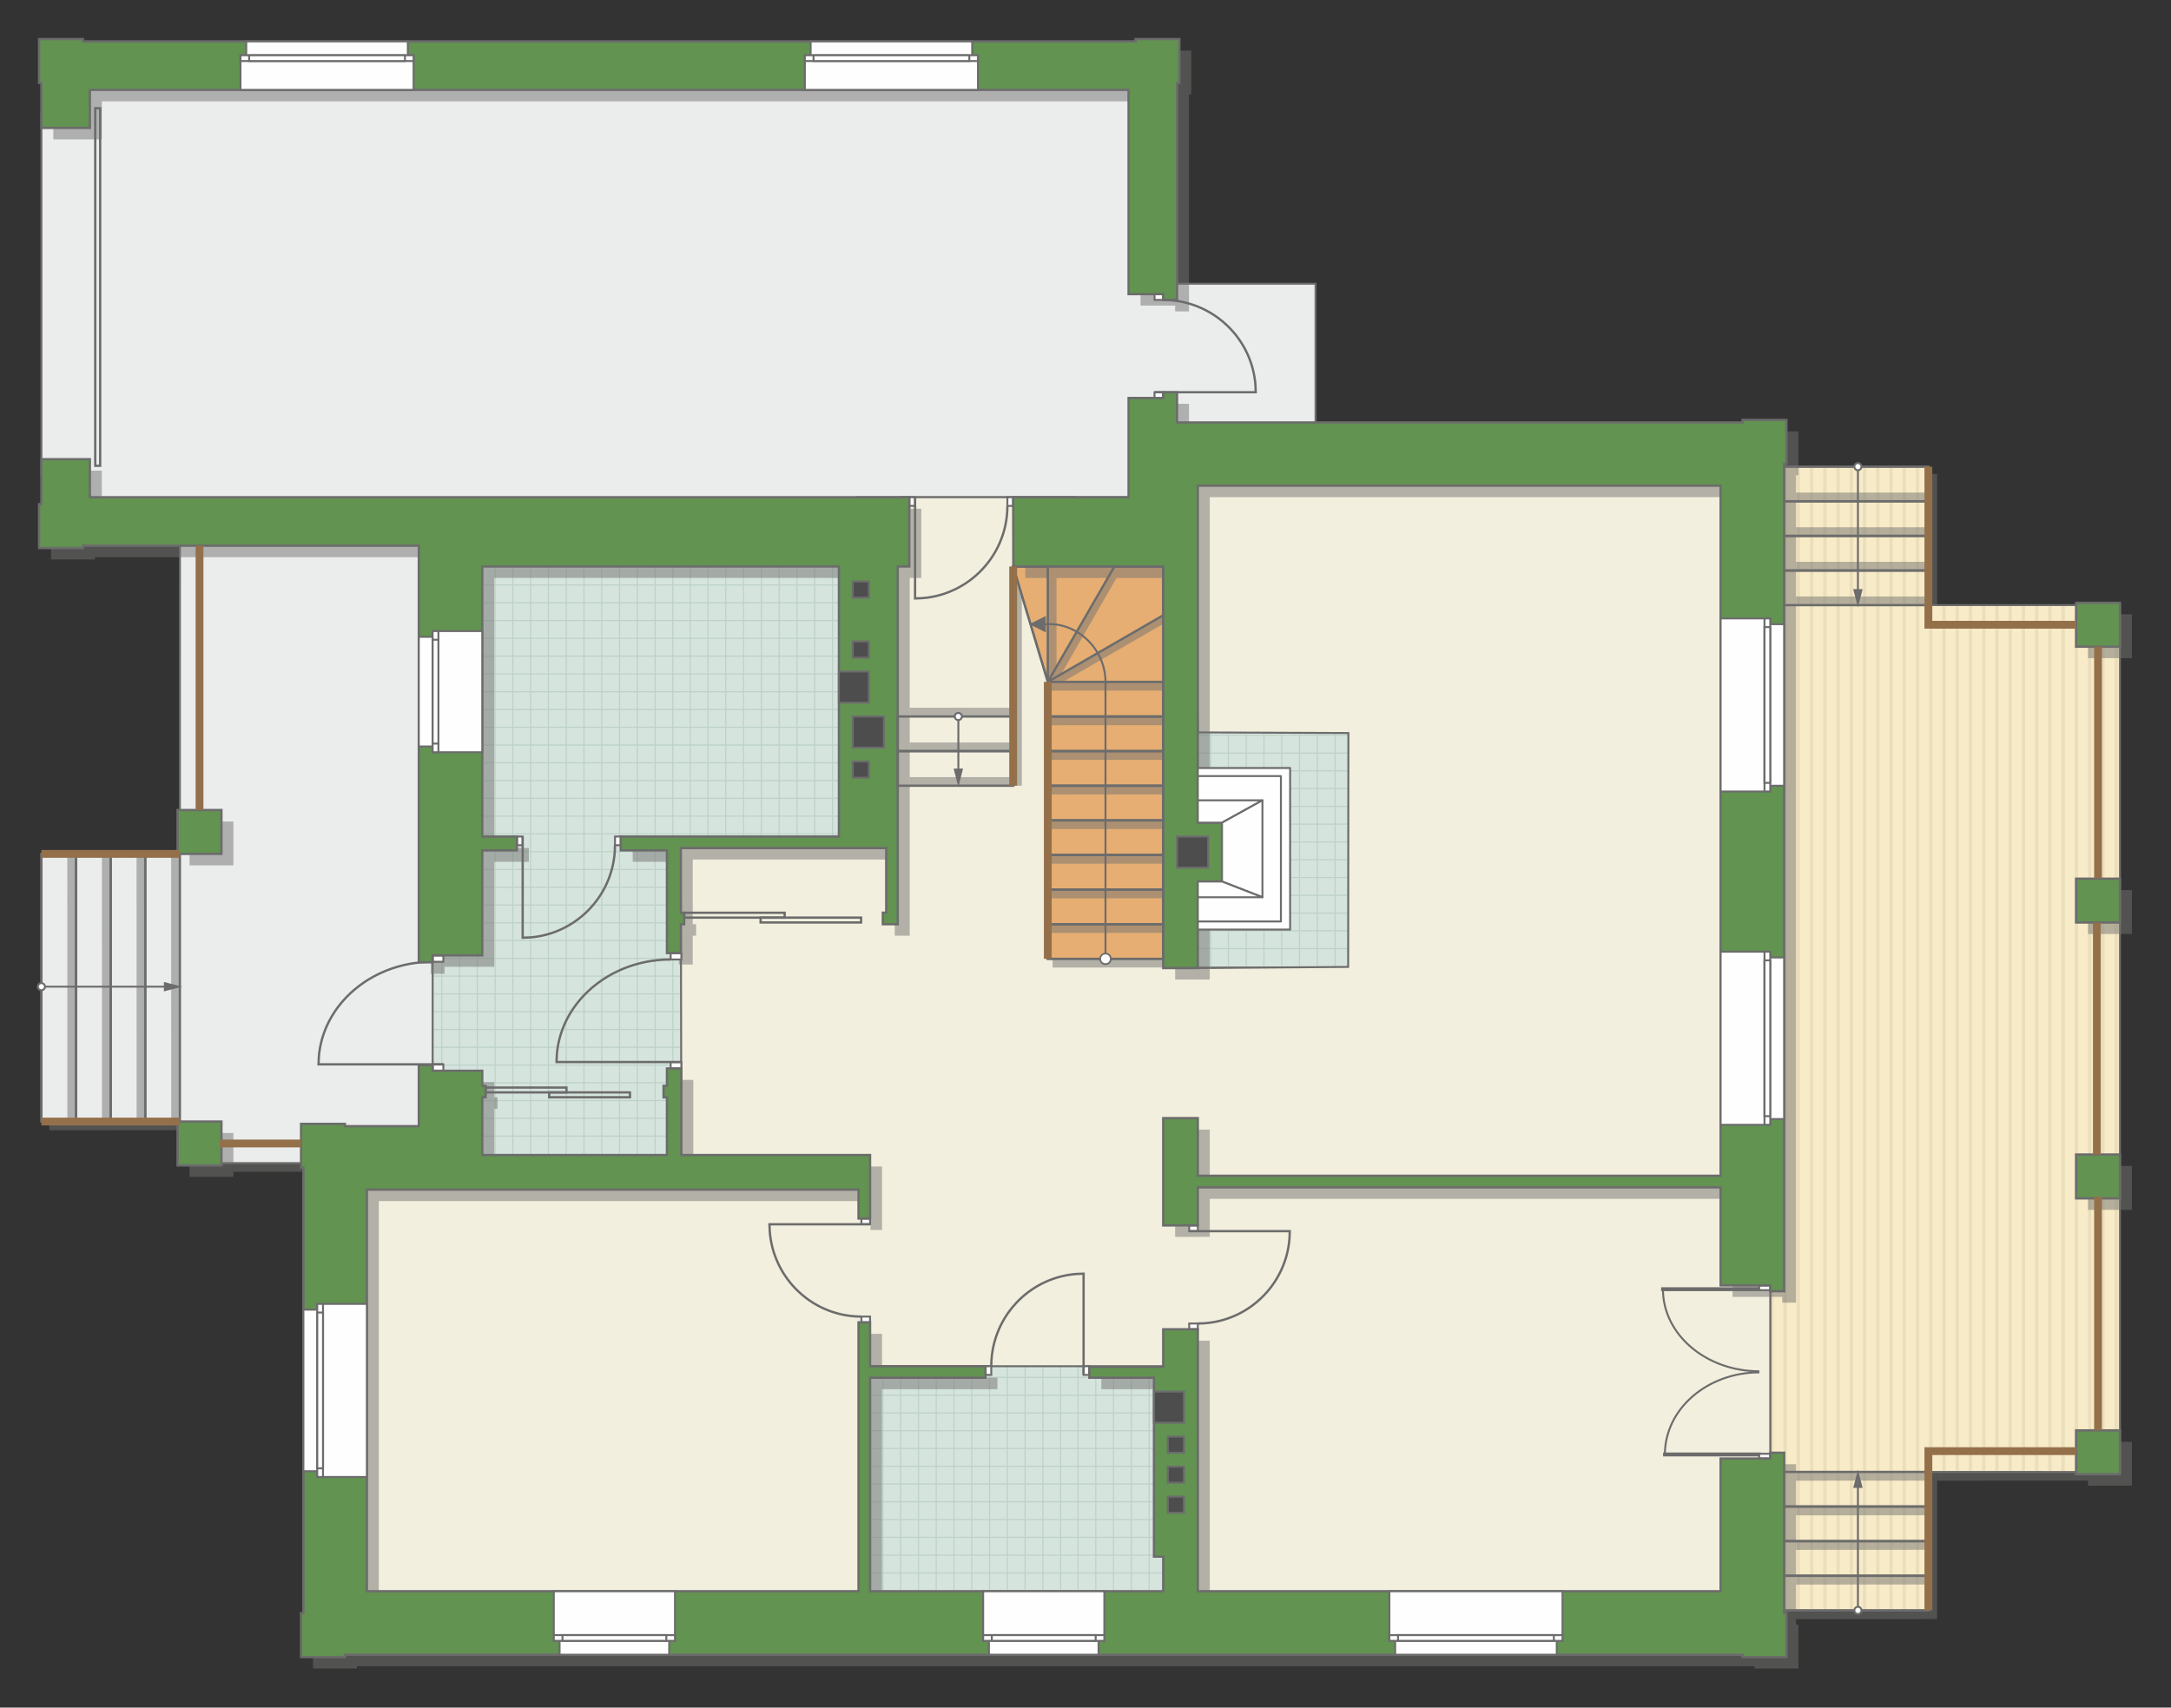 <?xml version="1.0" encoding="UTF-8"?>
<!DOCTYPE svg PUBLIC "-//W3C//DTD SVG 1.1//EN" "http://www.w3.org/Graphics/SVG/1.1/DTD/svg11.dtd">
<!-- Creator: CorelDRAW -->
<svg xmlns="http://www.w3.org/2000/svg" xml:space="preserve" width="188.022mm" height="147.899mm" version="1.1" style="shape-rendering:geometricPrecision; text-rendering:geometricPrecision; image-rendering:optimizeQuality; fill-rule:evenodd; clip-rule:evenodd"
viewBox="0 0 23146.41 18207.1"
 xmlns:xlink="http://www.w3.org/1999/xlink"
 xmlns:xodm="http://www.corel.com/coreldraw/odm/2003">
 <rect x="0" y="0" width="23146.41" height="18207.1" fill="#333333" stroke="none"/>
 <defs>
  <style type="text/css">
   <![CDATA[
    .str4 {stroke:#6C6C6C;stroke-width:41.68;stroke-miterlimit:22.926}
    .str5 {stroke:#94704A;stroke-width:83.33;stroke-miterlimit:22.926}
    .str0 {stroke:#6C6C6C;stroke-width:20.79;stroke-miterlimit:22.926}
    .str2 {stroke:#6C6C6C;stroke-width:20.84;stroke-miterlimit:22.926}
    .str3 {stroke:#6C6C6C;stroke-width:24.62;stroke-miterlimit:22.926}
    .str1 {stroke:#BDD2C8;stroke-width:12.31;stroke-miterlimit:22.926}
    .str6 {stroke:#6C6C6C;stroke-width:20.79;stroke-linejoin:round;stroke-miterlimit:22.926}
    .fil3 {fill:none}
    .fil9 {fill:#FEFEFE}
    .fil4 {fill:#D6E4DE}
    .fil12 {fill:#4D4D4D}
    .fil11 {fill:#629351}
    .fil13 {fill:#6C6C6C}
    .fil7 {fill:#E6AE73}
    .fil2 {fill:#EADEBC}
    .fil5 {fill:#EBECEC}
    .fil6 {fill:#F2EFDE}
    .fil1 {fill:#F8EBC7}
    .fil10 {fill:white}
    .fil0 {fill:white}
    .fil14 {fill:#6C6C6C;fill-rule:nonzero}
    .fil8 {fill:#727271;fill-opacity:0.502}
   ]]>
  </style>
    <clipPath id="id0">
     <path d="M19021.47 4975.88l1538.08 0 0 1476.41 2042.55 0 0 9242.74 -2042.55 -0.76 0 1476.63 -1538.08 0 0 -1678.9 -147.6 65 -0.12 -1854.26 147.73 64.69 0 -8791.53z"/>
    </clipPath>
    <clipPath id="id1">
     <path d="M7264.35 12315.4l-2122.46 -6.16 -529.1 -892.14 0 -1230.44 529.1 -4146.57 3802.1 0 0 2879.33 -1685.8 102.51 6.16 3293.47z"/>
    </clipPath>
    <clipPath id="id2">
     <path d="M12401.63 16966.53l-3125.38 0 0 -2399.31 3026.9 6.77 100.95 2023.47 -2.46 369.07z"/>
    </clipPath>
    <clipPath id="id3">
     <path d="M14373.54 10309.77l-1602.85 0 0 -2500.56 1605.31 6.77 -2.46 2493.79z"/>
    </clipPath>
 </defs>
 <g id="пол">
  <g id="_2391684774640">
   <polygon class="fil0" points="19021.47,4975.88 20559.55,4975.88 20559.55,6452.29 22602.1,6452.29 22602.1,15695.02 20559.55,15694.26 20559.55,17170.89 19021.47,17170.89 19021.47,15491.98 18873.87,15556.98 18873.74,13702.72 19021.47,13767.41 "/>
   <g style="clip-path:url(#id0)">
    <g>
     <g>
      <rect class="fil1" transform="matrix(4.67283E-13 12.328 50.716 -7.3968E-11 11251.8 3908.15)" width="1149.06" height="283.88"/>
      <rect class="fil2" transform="matrix(4.67283E-13 12.328 0.124 -1.81307E-13 11251.8 3908.15)" width="1149.06" height="283.88"/>
      <rect class="fil2" transform="matrix(4.67283E-13 12.328 0.124 -1.81307E-13 19720.8 3908.15)" width="1149.06" height="283.88"/>
      <rect class="fil2" transform="matrix(4.67283E-13 12.328 0.124 -1.81307E-13 13369 3908.15)" width="1149.06" height="283.88"/>
      <rect class="fil2" transform="matrix(4.67283E-13 12.328 0.124 -1.81307E-13 21838 3908.15)" width="1149.06" height="283.88"/>
      <rect class="fil2" transform="matrix(4.67283E-13 12.328 0.124 -1.81307E-13 15486.3 3908.15)" width="1149.06" height="283.88"/>
      <rect class="fil2" transform="matrix(4.67283E-13 12.328 0.124 -1.81307E-13 23955.3 3908.15)" width="1149.06" height="283.88"/>
      <rect class="fil2" transform="matrix(4.67283E-13 12.328 0.124 -1.81307E-13 17603.5 3908.15)" width="1149.06" height="283.88"/>
      <rect class="fil2" transform="matrix(4.67283E-13 12.328 0.124 -1.81307E-13 11675.2 3908.15)" width="1149.06" height="283.88"/>
      <rect class="fil2" transform="matrix(4.67283E-13 12.328 0.124 -1.81307E-13 20144.2 3908.15)" width="1149.06" height="283.88"/>
      <rect class="fil2" transform="matrix(4.67283E-13 12.328 0.124 -1.81307E-13 13792.5 3908.15)" width="1149.06" height="283.88"/>
      <rect class="fil2" transform="matrix(4.67283E-13 12.328 0.124 -1.81307E-13 22261.5 3908.15)" width="1149.06" height="283.88"/>
      <rect class="fil2" transform="matrix(4.67283E-13 12.328 0.124 -1.81307E-13 15909.7 3908.15)" width="1149.06" height="283.88"/>
      <rect class="fil2" transform="matrix(4.67283E-13 12.328 0.124 -1.81307E-13 24378.7 3908.15)" width="1149.06" height="283.88"/>
      <rect class="fil2" transform="matrix(4.67283E-13 12.328 0.124 -1.81307E-13 18027 3908.15)" width="1149.06" height="283.88"/>
      <rect class="fil2" transform="matrix(4.67283E-13 12.328 0.124 -1.81307E-13 12098.7 3908.15)" width="1149.06" height="283.88"/>
      <rect class="fil2" transform="matrix(4.67283E-13 12.328 0.124 -1.81307E-13 20567.7 3908.15)" width="1149.06" height="283.88"/>
      <rect class="fil2" transform="matrix(4.67283E-13 12.328 0.124 -1.81307E-13 14215.9 3908.15)" width="1149.06" height="283.88"/>
      <rect class="fil2" transform="matrix(4.67283E-13 12.328 0.124 -1.81307E-13 22684.9 3908.15)" width="1149.06" height="283.88"/>
      <rect class="fil2" transform="matrix(4.67283E-13 12.328 0.124 -1.81307E-13 16333.2 3908.15)" width="1149.06" height="283.88"/>
      <rect class="fil2" transform="matrix(4.67283E-13 12.328 0.124 -1.81307E-13 24802.2 3908.15)" width="1149.06" height="283.88"/>
      <rect class="fil2" transform="matrix(4.67283E-13 12.328 0.124 -1.81307E-13 18450.4 3908.15)" width="1149.06" height="283.88"/>
      <rect class="fil2" transform="matrix(4.67283E-13 12.328 0.124 -1.81307E-13 12522.1 3908.15)" width="1149.06" height="283.88"/>
      <rect class="fil2" transform="matrix(4.67283E-13 12.328 0.124 -1.81307E-13 20991.1 3908.15)" width="1149.06" height="283.88"/>
      <rect class="fil2" transform="matrix(4.67283E-13 12.328 0.124 -1.81307E-13 14639.4 3908.15)" width="1149.06" height="283.88"/>
      <rect class="fil2" transform="matrix(4.67283E-13 12.328 0.124 -1.81307E-13 23108.4 3908.15)" width="1149.06" height="283.88"/>
      <rect class="fil2" transform="matrix(4.67283E-13 12.328 0.124 -1.81307E-13 16756.6 3908.15)" width="1149.06" height="283.88"/>
      <rect class="fil2" transform="matrix(4.67283E-13 12.328 0.124 -1.81307E-13 25225.6 3908.15)" width="1149.06" height="283.88"/>
      <rect class="fil2" transform="matrix(4.67283E-13 12.328 0.124 -1.81307E-13 18873.9 3908.15)" width="1149.06" height="283.88"/>
      <rect class="fil2" transform="matrix(4.67283E-13 12.328 0.124 -1.81307E-13 12945.6 3908.15)" width="1149.06" height="283.88"/>
      <rect class="fil2" transform="matrix(4.67283E-13 12.328 0.124 -1.81307E-13 21414.6 3908.15)" width="1149.06" height="283.88"/>
      <rect class="fil2" transform="matrix(4.67283E-13 12.328 0.124 -1.81307E-13 15062.8 3908.15)" width="1149.06" height="283.88"/>
      <rect class="fil2" transform="matrix(4.67283E-13 12.328 0.124 -1.81307E-13 23531.8 3908.15)" width="1149.06" height="283.88"/>
      <rect class="fil2" transform="matrix(4.67283E-13 12.328 0.124 -1.81307E-13 17180.1 3908.15)" width="1149.06" height="283.88"/>
      <rect class="fil2" transform="matrix(4.67283E-13 12.328 0.124 -1.81307E-13 19297.3 3908.15)" width="1149.06" height="283.88"/>
      <rect class="fil2" transform="matrix(4.67283E-13 12.328 0.124 -1.81307E-13 11392.9 3908.15)" width="1149.06" height="283.88"/>
      <rect class="fil2" transform="matrix(4.67283E-13 12.328 0.124 -1.81307E-13 19861.9 3908.15)" width="1149.06" height="283.88"/>
      <rect class="fil2" transform="matrix(4.67283E-13 12.328 0.124 -1.81307E-13 13510.2 3908.15)" width="1149.06" height="283.88"/>
      <rect class="fil2" transform="matrix(4.67283E-13 12.328 0.124 -1.81307E-13 21979.2 3908.15)" width="1149.06" height="283.88"/>
      <rect class="fil2" transform="matrix(4.67283E-13 12.328 0.124 -1.81307E-13 15627.4 3908.15)" width="1149.06" height="283.88"/>
      <rect class="fil2" transform="matrix(4.67283E-13 12.328 0.124 -1.81307E-13 24096.4 3908.15)" width="1149.06" height="283.88"/>
      <rect class="fil2" transform="matrix(4.67283E-13 12.328 0.124 -1.81307E-13 17744.7 3908.15)" width="1149.06" height="283.88"/>
      <rect class="fil2" transform="matrix(4.67283E-13 12.328 0.124 -1.81307E-13 11816.4 3908.15)" width="1149.06" height="283.88"/>
      <rect class="fil2" transform="matrix(4.67283E-13 12.328 0.124 -1.81307E-13 20285.4 3908.15)" width="1149.06" height="283.88"/>
      <rect class="fil2" transform="matrix(4.67283E-13 12.328 0.124 -1.81307E-13 13933.6 3908.15)" width="1149.06" height="283.88"/>
      <rect class="fil2" transform="matrix(4.67283E-13 12.328 0.124 -1.81307E-13 22402.6 3908.15)" width="1149.06" height="283.88"/>
      <rect class="fil2" transform="matrix(4.67283E-13 12.328 0.124 -1.81307E-13 16050.9 3908.15)" width="1149.06" height="283.88"/>
      <rect class="fil2" transform="matrix(4.67283E-13 12.328 0.124 -1.81307E-13 24519.9 3908.15)" width="1149.06" height="283.88"/>
      <rect class="fil2" transform="matrix(4.67283E-13 12.328 0.124 -1.81307E-13 18168.1 3908.15)" width="1149.06" height="283.88"/>
      <rect class="fil2" transform="matrix(4.67283E-13 12.328 0.124 -1.81307E-13 12239.8 3908.15)" width="1149.06" height="283.88"/>
      <rect class="fil2" transform="matrix(4.67283E-13 12.328 0.124 -1.81307E-13 20708.8 3908.15)" width="1149.06" height="283.88"/>
      <rect class="fil2" transform="matrix(4.67283E-13 12.328 0.124 -1.81307E-13 14357.1 3908.15)" width="1149.06" height="283.88"/>
      <rect class="fil2" transform="matrix(4.67283E-13 12.328 0.124 -1.81307E-13 22826.1 3908.15)" width="1149.06" height="283.88"/>
      <rect class="fil2" transform="matrix(4.67283E-13 12.328 0.124 -1.81307E-13 16474.3 3908.15)" width="1149.06" height="283.88"/>
      <rect class="fil2" transform="matrix(4.67283E-13 12.328 0.124 -1.81307E-13 24943.3 3908.15)" width="1149.06" height="283.88"/>
      <rect class="fil2" transform="matrix(4.67283E-13 12.328 0.124 -1.81307E-13 18591.6 3908.15)" width="1149.06" height="283.88"/>
      <rect class="fil2" transform="matrix(4.67283E-13 12.328 0.124 -1.81307E-13 12663.3 3908.15)" width="1149.06" height="283.88"/>
      <rect class="fil2" transform="matrix(4.67283E-13 12.328 0.124 -1.81307E-13 21132.3 3908.15)" width="1149.06" height="283.88"/>
      <rect class="fil2" transform="matrix(4.67283E-13 12.328 0.124 -1.81307E-13 14780.5 3908.15)" width="1149.06" height="283.88"/>
      <rect class="fil2" transform="matrix(4.67283E-13 12.328 0.124 -1.81307E-13 23249.5 3908.15)" width="1149.06" height="283.88"/>
      <rect class="fil2" transform="matrix(4.67283E-13 12.328 0.124 -1.81307E-13 16897.8 3908.15)" width="1149.06" height="283.88"/>
      <rect class="fil2" transform="matrix(4.67283E-13 12.328 0.124 -1.81307E-13 25366.8 3908.15)" width="1149.06" height="283.88"/>
      <rect class="fil2" transform="matrix(4.67283E-13 12.328 0.124 -1.81307E-13 19015 3908.15)" width="1149.06" height="283.88"/>
      <rect class="fil2" transform="matrix(4.67283E-13 12.328 0.124 -1.81307E-13 13086.7 3908.15)" width="1149.06" height="283.88"/>
      <rect class="fil2" transform="matrix(4.67283E-13 12.328 0.124 -1.81307E-13 21555.7 3908.15)" width="1149.06" height="283.88"/>
      <rect class="fil2" transform="matrix(4.67283E-13 12.328 0.124 -1.81307E-13 15204 3908.15)" width="1149.06" height="283.88"/>
      <rect class="fil2" transform="matrix(4.67283E-13 12.328 0.124 -1.81307E-13 23673 3908.15)" width="1149.06" height="283.88"/>
      <rect class="fil2" transform="matrix(4.67283E-13 12.328 0.124 -1.81307E-13 17321.2 3908.15)" width="1149.06" height="283.88"/>
      <rect class="fil2" transform="matrix(4.67283E-13 12.328 0.124 -1.81307E-13 19438.5 3908.15)" width="1149.06" height="283.88"/>
      <rect class="fil2" transform="matrix(4.67283E-13 12.328 0.124 -1.81307E-13 11534.1 3908.15)" width="1149.06" height="283.88"/>
      <rect class="fil2" transform="matrix(4.67283E-13 12.328 0.124 -1.81307E-13 20003.1 3908.15)" width="1149.06" height="283.88"/>
      <rect class="fil2" transform="matrix(4.67283E-13 12.328 0.124 -1.81307E-13 13651.3 3908.15)" width="1149.06" height="283.88"/>
      <rect class="fil2" transform="matrix(4.67283E-13 12.328 0.124 -1.81307E-13 22120.3 3908.15)" width="1149.06" height="283.88"/>
      <rect class="fil2" transform="matrix(4.67283E-13 12.328 0.124 -1.81307E-13 15768.6 3908.15)" width="1149.06" height="283.88"/>
      <rect class="fil2" transform="matrix(4.67283E-13 12.328 0.124 -1.81307E-13 24237.6 3908.15)" width="1149.06" height="283.88"/>
      <rect class="fil2" transform="matrix(4.67283E-13 12.328 0.124 -1.81307E-13 17885.8 3908.15)" width="1149.06" height="283.88"/>
      <rect class="fil2" transform="matrix(4.67283E-13 12.328 0.124 -1.81307E-13 11957.5 3908.15)" width="1149.06" height="283.88"/>
      <rect class="fil2" transform="matrix(4.67283E-13 12.328 0.124 -1.81307E-13 20426.5 3908.15)" width="1149.06" height="283.88"/>
      <rect class="fil2" transform="matrix(4.67283E-13 12.328 0.124 -1.81307E-13 14074.8 3908.15)" width="1149.06" height="283.88"/>
      <rect class="fil2" transform="matrix(4.67283E-13 12.328 0.124 -1.81307E-13 22543.8 3908.15)" width="1149.06" height="283.88"/>
      <rect class="fil2" transform="matrix(4.67283E-13 12.328 0.124 -1.81307E-13 16192 3908.15)" width="1149.06" height="283.88"/>
      <rect class="fil2" transform="matrix(4.67283E-13 12.328 0.124 -1.81307E-13 24661 3908.15)" width="1149.06" height="283.88"/>
      <rect class="fil2" transform="matrix(4.67283E-13 12.328 0.124 -1.81307E-13 18309.3 3908.15)" width="1149.06" height="283.88"/>
      <rect class="fil2" transform="matrix(4.67283E-13 12.328 0.124 -1.81307E-13 12381 3908.15)" width="1149.06" height="283.88"/>
      <rect class="fil2" transform="matrix(4.67283E-13 12.328 0.124 -1.81307E-13 20850 3908.15)" width="1149.06" height="283.88"/>
      <rect class="fil2" transform="matrix(4.67283E-13 12.328 0.124 -1.81307E-13 14498.2 3908.15)" width="1149.06" height="283.88"/>
      <rect class="fil2" transform="matrix(4.67283E-13 12.328 0.124 -1.81307E-13 22967.2 3908.15)" width="1149.06" height="283.88"/>
      <rect class="fil2" transform="matrix(4.67283E-13 12.328 0.124 -1.81307E-13 16615.5 3908.15)" width="1149.06" height="283.88"/>
      <rect class="fil2" transform="matrix(4.67283E-13 12.328 0.124 -1.81307E-13 25084.5 3908.15)" width="1149.06" height="283.88"/>
      <rect class="fil2" transform="matrix(4.67283E-13 12.328 0.124 -1.81307E-13 18732.7 3908.15)" width="1149.06" height="283.88"/>
      <rect class="fil2" transform="matrix(4.67283E-13 12.328 0.124 -1.81307E-13 12804.4 3908.15)" width="1149.06" height="283.88"/>
      <rect class="fil2" transform="matrix(4.67283E-13 12.328 0.124 -1.81307E-13 21273.4 3908.15)" width="1149.06" height="283.88"/>
      <rect class="fil2" transform="matrix(4.67283E-13 12.328 0.124 -1.81307E-13 14921.7 3908.15)" width="1149.06" height="283.88"/>
      <rect class="fil2" transform="matrix(4.67283E-13 12.328 0.124 -1.81307E-13 23390.7 3908.15)" width="1149.06" height="283.88"/>
      <rect class="fil2" transform="matrix(4.67283E-13 12.328 0.124 -1.81307E-13 17038.9 3908.15)" width="1149.06" height="283.88"/>
      <rect class="fil2" transform="matrix(4.67283E-13 12.328 0.124 -1.81307E-13 25507.9 3908.15)" width="1149.06" height="283.88"/>
      <rect class="fil2" transform="matrix(4.67283E-13 12.328 0.124 -1.81307E-13 19156.2 3908.15)" width="1149.06" height="283.88"/>
      <rect class="fil2" transform="matrix(4.67283E-13 12.328 0.124 -1.81307E-13 13227.9 3908.15)" width="1149.06" height="283.88"/>
      <rect class="fil2" transform="matrix(4.67283E-13 12.328 0.124 -1.81307E-13 21696.9 3908.15)" width="1149.06" height="283.88"/>
      <rect class="fil2" transform="matrix(4.67283E-13 12.328 0.124 -1.81307E-13 15345.1 3908.15)" width="1149.06" height="283.88"/>
      <rect class="fil2" transform="matrix(4.67283E-13 12.328 0.124 -1.81307E-13 23814.1 3908.15)" width="1149.06" height="283.88"/>
      <rect class="fil2" transform="matrix(4.67283E-13 12.328 0.124 -1.81307E-13 17462.4 3908.15)" width="1149.06" height="283.88"/>
      <rect class="fil2" transform="matrix(4.67283E-13 12.328 0.124 -1.81307E-13 19579.6 3908.15)" width="1149.06" height="283.88"/>
     </g>
    </g>
   </g>
   <polygon class="fil3 str0" points="19021.47,4975.88 20559.55,4975.88 20559.55,6452.29 22602.1,6452.29 22602.1,15695.02 20559.55,15694.26 20559.55,17170.89 19021.47,17170.89 19021.47,15491.98 18873.87,15556.98 18873.74,13702.72 19021.47,13767.41 "/>
   <polygon class="fil4" points="7264.35,12315.4 5141.89,12309.25 4612.78,11417.11 4612.78,10186.67 5141.89,6040.09 8943.99,6040.09 8943.99,8919.43 7258.19,9021.94 "/>
   <g style="clip-path:url(#id1)">
    <g>
     <path id="_1" class="fil3 str1" d="M8685.91 13246.88l0 -7614.31m-189.56 7614.31l0 -7614.31m-189.56 7614.31l0 -7614.31m-189.56 7614.31l0 -7614.31m-189.56 7614.31l0 -7614.31m-189.56 7614.31l0 -7614.31m-189.56 7614.31l0 -7614.31m-189.56 7614.31l0 -7614.31m2843.25 7614.41l0 -7614.31m-189.56 7614.31l0 -7614.31m-189.56 7614.31l0 -7614.31m-189.56 7614.31l0 -7614.31m-189.56 7614.31l0 -7614.31m-189.56 7614.31l0 -7614.31m-189.56 7614.31l0 -7614.31m-189.56 7614.31l0 -7614.31m2843.35 7614.21l0 -7614.31m-189.56 7614.31l0 -7614.31m-189.56 7614.31l0 -7614.31m-189.56 7614.31l0 -7614.31m-189.56 7614.31l0 -7614.31m-189.56 7614.31l0 -7614.31m-189.56 7614.31l0 -7614.31m-189.56 7614.31l0 -7614.31m2843.25 7614.41l0 -7614.31m-189.56 7614.31l0 -7614.31m-189.56 7614.31l0 -7614.31m-189.56 7614.31l0 -7614.31m-189.56 7614.31l0 -7614.31m-189.56 7614.31l0 -7614.31m-189.56 7614.31l0 -7614.31m-189.56 7614.31l0 -7614.31"/>
     <path class="fil3 str1" d="M14971.2 10787.23l-12451.95 0m12451.95 189.56l-12451.95 0m12451.95 189.56l-12451.95 0m12451.95 189.56l-12451.95 0m12451.95 189.56l-12451.95 0m12451.95 189.56l-12451.95 0m12451.95 189.56l-12451.95 0m12451.95 189.56l-12451.95 0m12452.11 -2843.25l-12451.95 0m12451.95 189.56l-12451.95 0m12451.95 189.56l-12451.95 0m12451.95 189.56l-12451.95 0m12451.95 189.56l-12451.95 0m12451.95 189.56l-12451.95 0m12451.95 189.56l-12451.95 0m12451.95 189.56l-12451.95 0m12451.79 -2843.35l-12451.95 0m12451.95 189.56l-12451.95 0m12451.95 189.56l-12451.95 0m12451.95 189.56l-12451.95 0m12451.95 189.56l-12451.95 0m12451.95 189.56l-12451.95 0m12451.95 189.56l-12451.95 0m12451.95 189.56l-12451.95 0m12452.11 -2843.25l-12451.95 0m12451.95 189.56l-12451.95 0m12451.95 189.56l-12451.95 0m12451.95 189.56l-12451.95 0m12451.95 189.56l-12451.95 0m12451.95 189.56l-12451.95 0m12451.95 189.56l-12451.95 0m12451.95 189.56l-12451.95 0"/>
     <path class="fil3 str1" d="M14561.97 13246.97l0 -7614.31m-189.56 7614.31l0 -7614.31m-189.56 7614.31l0 -7614.31m-189.56 7614.31l0 -7614.31m-189.56 7614.31l0 -7614.31m-189.56 7614.31l0 -7614.31m-189.56 7614.31l0 -7614.31m-189.56 7614.31l0 -7614.31m1516.35 7614.41l0 -7614.31"/>
     <path class="fil3 str1" d="M2624.63 13327.63l0 -7614.31m-189.56 7614.31l0 -7614.31m-189.56 7614.31l0 -7614.31m-189.56 7614.31l0 -7614.31m-189.56 7614.31l0 -7614.31m-189.56 7614.31l0 -7614.31m-189.56 7614.31l0 -7614.31m-189.56 7614.31l0 -7614.31m2843.25 7614.41l0 -7614.31m-189.56 7614.31l0 -7614.31m-189.56 7614.31l0 -7614.31m-189.56 7614.31l0 -7614.31m-189.56 7614.31l0 -7614.31m-189.56 7614.31l0 -7614.31m-189.56 7614.31l0 -7614.31m-189.56 7614.31l0 -7614.31m2843.35 7614.21l0 -7614.31m-189.56 7614.31l0 -7614.31m-189.56 7614.31l0 -7614.31m-189.56 7614.31l0 -7614.31m-189.56 7614.31l0 -7614.31m-189.56 7614.31l0 -7614.31m-189.56 7614.31l0 -7614.31m-189.56 7614.31l0 -7614.31m2843.25 7614.41l0 -7614.31m-189.56 7614.31l0 -7614.31m-189.56 7614.31l0 -7614.31m-189.56 7614.31l0 -7614.31m-189.56 7614.31l0 -7614.31m-189.56 7614.31l0 -7614.31m-189.56 7614.31l0 -7614.31m-189.56 7614.31l0 -7614.31"/>
    </g>
   </g>
   <polygon class="fil3" points="7264.35,12315.4 5141.89,12309.25 4612.78,11417.11 4612.78,10186.67 5141.89,6040.09 8943.99,6040.09 8943.99,8919.43 7258.19,9021.94 "/>
   <polygon class="fil4" points="12401.63,16966.53 9276.24,16966.53 9276.24,14567.22 12303.14,14573.99 12404.09,16597.46 "/>
   <g style="clip-path:url(#id2)">
    <g>
     <path id="_1_0" class="fil3 str1" d="M12820.27 17904.16l0 -7614.31m-189.56 7614.31l0 -7614.31m-189.56 7614.31l0 -7614.31m-189.56 7614.31l0 -7614.31m-189.56 7614.31l0 -7614.31m-189.56 7614.31l0 -7614.31m-189.56 7614.31l0 -7614.31m-189.56 7614.31l0 -7614.31m2843.25 7614.41l0 -7614.31m-189.56 7614.31l0 -7614.31m-189.56 7614.31l0 -7614.31m-189.56 7614.31l0 -7614.31m-189.56 7614.31l0 -7614.31m-189.56 7614.31l0 -7614.31m-189.56 7614.31l0 -7614.31m-189.56 7614.31l0 -7614.31m2843.35 7614.21l0 -7614.31m-189.56 7614.31l0 -7614.31m-189.56 7614.31l0 -7614.31m-189.56 7614.31l0 -7614.31m-189.56 7614.31l0 -7614.31m-189.56 7614.31l0 -7614.31m-189.56 7614.31l0 -7614.31m-189.56 7614.31l0 -7614.31m2843.25 7614.41l0 -7614.31m-189.56 7614.31l0 -7614.31m-189.56 7614.31l0 -7614.31m-189.56 7614.31l0 -7614.31m-189.56 7614.31l0 -7614.31m-189.56 7614.31l0 -7614.31m-189.56 7614.31l0 -7614.31m-189.56 7614.31l0 -7614.31"/>
     <path class="fil3 str1" d="M19105.56 15444.52l-12451.95 0m12451.95 189.56l-12451.95 0m12451.95 189.56l-12451.95 0m12451.95 189.56l-12451.95 0m12451.95 189.56l-12451.95 0m12451.95 189.56l-12451.95 0m12451.95 189.56l-12451.95 0m12451.95 189.56l-12451.95 0m12452.11 -2843.25l-12451.95 0m12451.95 189.56l-12451.95 0m12451.95 189.56l-12451.95 0m12451.95 189.56l-12451.95 0m12451.95 189.56l-12451.95 0m12451.95 189.56l-12451.95 0m12451.95 189.56l-12451.95 0m12451.95 189.56l-12451.95 0m12451.79 -2843.35l-12451.95 0m12451.95 189.56l-12451.95 0m12451.95 189.56l-12451.95 0m12451.95 189.56l-12451.95 0m12451.95 189.56l-12451.95 0m12451.95 189.56l-12451.95 0m12451.95 189.56l-12451.95 0m12451.95 189.56l-12451.95 0m12452.11 -2843.25l-12451.95 0m12451.95 189.56l-12451.95 0m12451.95 189.56l-12451.95 0m12451.95 189.56l-12451.95 0m12451.95 189.56l-12451.95 0m12451.95 189.56l-12451.95 0m12451.95 189.56l-12451.95 0m12451.95 189.56l-12451.95 0"/>
     <path class="fil3 str1" d="M18696.33 17904.26l0 -7614.31m-189.56 7614.31l0 -7614.31m-189.56 7614.31l0 -7614.31m-189.56 7614.31l0 -7614.31m-189.56 7614.31l0 -7614.31m-189.56 7614.31l0 -7614.31m-189.56 7614.31l0 -7614.31m-189.56 7614.31l0 -7614.31m1516.35 7614.41l0 -7614.31"/>
     <path class="fil3 str1" d="M6758.99 17984.92l0 -7614.31m-189.56 7614.31l0 -7614.31m-189.56 7614.31l0 -7614.31m-189.56 7614.31l0 -7614.31m-189.56 7614.31l0 -7614.31m-189.56 7614.31l0 -7614.31m-189.56 7614.31l0 -7614.31m-189.56 7614.31l0 -7614.31m2843.25 7614.41l0 -7614.31m-189.56 7614.31l0 -7614.31m-189.56 7614.31l0 -7614.31m-189.56 7614.31l0 -7614.31m-189.56 7614.31l0 -7614.31m-189.56 7614.31l0 -7614.31m-189.56 7614.31l0 -7614.31m-189.56 7614.31l0 -7614.31m2843.35 7614.21l0 -7614.31m-189.56 7614.31l0 -7614.31m-189.56 7614.31l0 -7614.31m-189.56 7614.31l0 -7614.31m-189.56 7614.31l0 -7614.31m-189.56 7614.31l0 -7614.31m-189.56 7614.31l0 -7614.31m-189.56 7614.31l0 -7614.31m2843.25 7614.41l0 -7614.31m-189.56 7614.31l0 -7614.31m-189.56 7614.31l0 -7614.31m-189.56 7614.31l0 -7614.31m-189.56 7614.31l0 -7614.31m-189.56 7614.31l0 -7614.31m-189.56 7614.31l0 -7614.31m-189.56 7614.31l0 -7614.31"/>
    </g>
   </g>
   <polygon class="fil3" points="12401.63,16966.53 9276.24,16966.53 9276.24,14567.22 12303.14,14573.99 12404.09,16597.46 "/>
   <polygon class="fil5 str2" points="441.5,11958.65 1918.02,11958.65 2360.95,12401.58 3210,12401.58 4484.32,12253.91 4612.78,11417.11 4612.78,10162.35 4836.77,5841.19 2903.63,5616.01 1918.51,5818.6 1917.9,9104.58 441.5,9104.58 "/>
   <polygon class="fil5 str2" points="441.5,1216.58 441.5,5055.72 744.17,5440.89 2526.3,5560.01 7929.87,5512.37 9611.2,5301.81 12032.44,5301.81 12218.55,5147.3 14025.75,4502.01 14025.75,3025.46 12549.23,3025.46 12376.54,2763.81 12217.03,773.71 5531.01,878.39 1304.36,787.22 589.11,1005.3 "/>
   <polygon class="fil4" points="14373.54,10309.77 12770.69,10309.77 12770.69,7809.21 14376,7815.98 "/>
   <g style="clip-path:url(#id3)">
    <g>
     <path id="_1_1" class="fil3 str1" d="M16314.72 11247.4l0 -7614.31m-189.56 7614.31l0 -7614.31m-189.56 7614.31l0 -7614.31m-189.56 7614.31l0 -7614.31m-189.56 7614.31l0 -7614.31m-189.56 7614.31l0 -7614.31m-189.56 7614.31l0 -7614.31m-189.56 7614.31l0 -7614.31m2843.25 7614.41l0 -7614.31m-189.56 7614.31l0 -7614.31m-189.56 7614.31l0 -7614.31m-189.56 7614.31l0 -7614.31m-189.56 7614.31l0 -7614.31m-189.56 7614.31l0 -7614.31m-189.56 7614.31l0 -7614.31m-189.56 7614.31l0 -7614.31m2843.35 7614.21l0 -7614.31m-189.56 7614.31l0 -7614.31m-189.56 7614.31l0 -7614.31m-189.56 7614.31l0 -7614.31m-189.56 7614.31l0 -7614.31m-189.56 7614.31l0 -7614.31m-189.56 7614.31l0 -7614.31m-189.56 7614.31l0 -7614.31m2843.25 7614.41l0 -7614.31m-189.56 7614.31l0 -7614.31m-189.56 7614.31l0 -7614.31m-189.56 7614.31l0 -7614.31m-189.56 7614.31l0 -7614.31m-189.56 7614.31l0 -7614.31m-189.56 7614.31l0 -7614.31m-189.56 7614.31l0 -7614.31"/>
     <path class="fil3 str1" d="M22600.01 8787.75l-12451.95 0m12451.95 189.56l-12451.95 0m12451.95 189.56l-12451.95 0m12451.95 189.56l-12451.95 0m12451.95 189.56l-12451.95 0m12451.95 189.56l-12451.95 0m12451.95 189.56l-12451.95 0m12451.95 189.56l-12451.95 0m12452.11 -2843.25l-12451.95 0m12451.95 189.56l-12451.95 0m12451.95 189.56l-12451.95 0m12451.95 189.56l-12451.95 0m12451.95 189.56l-12451.95 0m12451.95 189.56l-12451.95 0m12451.95 189.56l-12451.95 0m12451.95 189.56l-12451.95 0m12451.79 -2843.35l-12451.95 0m12451.95 189.56l-12451.95 0m12451.95 189.56l-12451.95 0m12451.95 189.56l-12451.95 0m12451.95 189.56l-12451.95 0m12451.95 189.56l-12451.95 0m12451.95 189.56l-12451.95 0m12451.95 189.56l-12451.95 0m12452.11 -2843.25l-12451.95 0m12451.95 189.56l-12451.95 0m12451.95 189.56l-12451.95 0m12451.95 189.56l-12451.95 0m12451.95 189.56l-12451.95 0m12451.95 189.56l-12451.95 0m12451.95 189.56l-12451.95 0m12451.95 189.56l-12451.95 0"/>
     <path class="fil3 str1" d="M22190.77 11247.5l0 -7614.31m-189.56 7614.31l0 -7614.31m-189.56 7614.31l0 -7614.31m-189.56 7614.31l0 -7614.31m-189.56 7614.31l0 -7614.31m-189.56 7614.31l0 -7614.31m-189.56 7614.31l0 -7614.31m-189.56 7614.31l0 -7614.31m1516.35 7614.41l0 -7614.31"/>
     <path class="fil3 str1" d="M10253.44 11328.15l0 -7614.31m-189.56 7614.31l0 -7614.31m-189.56 7614.31l0 -7614.31m-189.56 7614.31l0 -7614.31m-189.56 7614.31l0 -7614.31m-189.56 7614.31l0 -7614.31m-189.56 7614.31l0 -7614.31m-189.56 7614.31l0 -7614.31m2843.25 7614.41l0 -7614.31m-189.56 7614.31l0 -7614.31m-189.56 7614.31l0 -7614.31m-189.56 7614.31l0 -7614.31m-189.56 7614.31l0 -7614.31m-189.56 7614.31l0 -7614.31m-189.56 7614.31l0 -7614.31m-189.56 7614.31l0 -7614.31m2843.35 7614.21l0 -7614.31m-189.56 7614.31l0 -7614.31m-189.56 7614.31l0 -7614.31m-189.56 7614.31l0 -7614.31m-189.56 7614.31l0 -7614.31m-189.56 7614.31l0 -7614.31m-189.56 7614.31l0 -7614.31m-189.56 7614.31l0 -7614.31m2843.25 7614.41l0 -7614.31m-189.56 7614.31l0 -7614.31m-189.56 7614.31l0 -7614.31m-189.56 7614.31l0 -7614.31m-189.56 7614.31l0 -7614.31m-189.56 7614.31l0 -7614.31m-189.56 7614.31l0 -7614.31m-189.56 7614.31l0 -7614.31"/>
    </g>
   </g>
   <polygon class="fil3" points="14373.54,10309.77 12770.69,10309.77 12770.69,7809.21 14376,7815.98 "/>
   <polygon class="fil6 str2" points="5429.33,17151.13 3685.04,17192.9 3654.17,12500.06 7024.91,12500.06 7264.35,12315.4 7258.19,9042.41 9107.39,8960.01 9134.8,5301.81 11455.57,5301.81 12439.37,5756.01 12770.69,10322.08 14373.54,10309.77 14376,7815.98 12770.69,7809.21 12689.57,4686.58 18526.58,4882.71 18873.87,13705.86 18873.87,16688.07 18479.07,17361.37 12552.32,17232.29 12401.63,14567.22 9276.24,14567.22 9276.24,17263.19 "/>
   <polygon class="fil7 str2" points="11171.07,10223.6 11171.07,7264.39 10802,6040.09 12401.63,6040.09 12401.63,10223.6 "/>
  </g>
 </g>
 <g id="тень">
  <g id="_2391684726736">
   <g>
    <polygon class="fil8" points="544.31,539.1 1011.86,539.1 1011.86,563.71 12233.72,563.71 12233.72,539.1 12701.28,539.1 12701.28,1006.68 12676.65,1006.68 12676.65,3319.96 12529.05,3319.96 12529.05,3258.43 12159.86,3258.43 12159.86,1080.5 1085.72,1080.5 1085.72,1485.96 568.93,1485.96 568.93,1006.68 544.31,1006.68 "/>
    <polygon class="fil8" points="568.93,5018.4 1085.72,5018.4 1085.72,5424.04 9821.98,5424.04 9821.98,6162.32 9698.88,6162.32 9698.88,9976.76 9539.82,9976.76 9539.82,9853.66 9575.89,9853.66 9575.89,9164.64 7385.62,9164.64 7385.62,9854.52 7421.69,9854.52 7421.69,9976.76 7385.62,9976.76 7385.62,10284.28 7238.01,10284.28 7238.01,9189.26 6745.84,9189.26 6745.84,9041.66 9071.41,9041.66 9071.41,6162.32 5269.31,6162.32 5269.31,9041.66 5638.38,9041.66 5638.38,9189.26 5269.31,9189.26 5269.31,10308.77 4740.21,10308.77 4740.21,10382.64 4592.48,10382.64 4592.48,5940.83 1011.86,5940.83 1011.86,5965.44 544.31,5965.44 544.31,5497.87 568.93,5497.87 "/>
    <polygon class="fil8" points="4592.48,11479.02 4740.21,11479.02 4740.21,11539.34 5269.31,11539.34 5269.31,11699.62 5305.26,11699.62 5305.26,11821.74 5269.31,11821.74 5269.31,12437.63 7238.01,12437.63 7238.01,11822.73 7201.94,11822.73 7201.94,11699.62 7238.01,11699.62 7238.01,11514.72 7391.77,11514.72 7391.77,12437.63 9403.67,12437.63 9403.67,13114.46 9280.57,13114.46 9280.57,12806.83 4038.76,12806.83 4038.76,17088.76 9280.57,17088.76 9280.57,14221.9 9403.67,14221.9 9403.67,14689.45 10634.35,14689.45 10634.35,14812.43 9403.67,14812.43 9403.67,17088.76 12529.05,17088.76 12529.05,16719.7 12430.57,16719.7 12430.57,14812.43 11741.8,14812.43 11741.8,14696.22 12529.05,14696.22 12529.05,14295.64 12898.12,14295.64 12898.12,17088.76 18472.19,17088.76 18472.19,15673.8 19001.29,15673.8 19001.29,15612.25 19148.9,15612.25 19148.9,17322.66 19173.64,17322.66 19173.64,17790.21 18705.96,17790.21 18705.96,17765.59 3804.98,17765.59 3804.98,17790.21 3337.43,17790.21 3337.43,17322.66 3362.05,17322.66 3362.05,12573.05 3337.43,12573.05 3337.43,12105.5 3804.98,12105.5 3804.98,12130.12 4592.48,12130.12 "/>
    <polygon class="fil8" points="2488.38,12080.88 2488.38,12548.43 2020.82,12548.43 2020.82,12080.88 "/>
    <polygon class="fil8" points="2488.38,8759.25 2488.38,9226.81 2020.82,9226.81 2020.82,8759.25 "/>
    <polygon class="fil8" points="22729.53,15373.55 22729.53,15841.1 22261.98,15841.1 22261.98,15373.55 "/>
    <polygon class="fil8" points="22729.53,12432.34 22729.53,12899.89 22261.98,12899.89 22261.98,12432.34 "/>
    <polygon class="fil8" points="22729.53,9491.11 22729.53,9958.66 22261.98,9958.66 22261.98,9491.11 "/>
    <polygon class="fil8" points="22729.53,6549.94 22729.53,7017.5 22261.98,7017.5 22261.98,6549.94 "/>
    <polygon class="fil8" points="10931.26,6162.32 12529.05,6162.32 12529.05,10444.31 12898.12,10444.31 12898.12,9521.4 13156.02,9521.4 13156.02,8893.93 12898.12,8893.93 12898.12,5301 18472.19,5301 18472.19,12659.22 12898.12,12659.22 12898.12,12043.95 12529.05,12043.95 12529.05,13188.33 12898.12,13188.2 12898.12,12782.2 18472.19,12782.2 18472.19,13828.09 19001.29,13828.09 19001.29,13889.64 19148.9,13889.64 19148.9,5067.21 19173.52,5067.21 19173.52,4599.63 18705.96,4599.63 18705.96,4626.57 12676.65,4626.57 12676.65,4305.57 12529.05,4305.57 12529.05,4365.85 12159.86,4365.85 12159.86,5424.04 10929.43,5424.04 "/>
   </g>
   <g>
    <polygon class="fil8" points="20559.54,5344.2 19148.9,5344.95 19148.9,5251.88 20559.54,5251.98 "/>
    <polygon class="fil8" points="20559.54,5714.14 19148.9,5714.89 19148.9,5621.82 20559.54,5621.92 "/>
    <polygon class="fil8" points="20559.54,6082.33 19148.9,6083.08 19148.9,5990.01 20559.54,5990.11 "/>
    <polygon class="fil8" points="20559.54,6452.27 19148.9,6453.02 19148.9,6359.96 20559.54,6360.06 "/>
    <polygon class="fil8" points="20560.29,6452.29 20559.54,5053.53 20652.61,5053.53 20652.51,6452.29 "/>
   </g>
   <g>
    <polygon class="fil8" points="20559.54,15786.81 19148.9,15787.56 19148.9,15694.49 20559.54,15694.59 "/>
    <polygon class="fil8" points="20559.54,16156.75 19148.9,16157.5 19148.9,16064.43 20559.54,16064.53 "/>
    <polygon class="fil8" points="20559.54,16524.94 19148.9,16525.69 19148.9,16432.63 20559.54,16432.73 "/>
    <polygon class="fil8" points="20559.54,16894.89 19148.9,16895.64 19148.9,16802.57 20559.54,16802.67 "/>
    <polygon class="fil8" points="20559.54,17263.2 19148.9,17263.95 19148.9,17170.89 20559.54,17170.98 "/>
    <polygon class="fil8" points="20560.29,17263.2 20559.54,15694.6 20652.61,15694.6 20652.51,17263.2 "/>
    <polygon class="fil8" points="22261.98,15786.91 20652.62,15787.66 20652.62,15694.59 22261.98,15694.69 "/>
   </g>
   <g>
    <polygon class="fil8" points="718.35,11958.66 717.6,9104.59 810.67,9104.59 810.57,11958.66 "/>
    <polygon class="fil8" points="1087.32,11958.66 1086.57,9104.59 1179.64,9104.59 1179.54,11958.66 "/>
    <polygon class="fil8" points="1456.61,11958.66 1455.86,9104.59 1548.93,9104.59 1548.83,11958.66 "/>
    <polygon class="fil8" points="1825.58,11958.66 1824.83,9104.59 1917.9,9104.59 1917.8,11958.66 "/>
    <polygon class="fil8" points="1893.4,12050.86 525.79,12051.62 525.79,11958.55 1893.4,11958.65 "/>
    <polygon class="fil8" points="3234.62,12493.79 2488.38,12494.55 2488.38,12401.48 3234.62,12401.58 "/>
   </g>
   <g>
    <polygon class="fil8" points="12401.63,10315.81 11222.62,10316.57 11222.62,10223.5 12401.63,10223.6 "/>
    <polygon class="fil8" points="12401.63,9946.75 11171.07,9947.5 11171.07,9854.43 12401.63,9854.53 "/>
    <polygon class="fil8" points="12401.63,9577.68 11171.07,9578.43 11171.07,9485.36 12401.63,9485.46 "/>
    <polygon class="fil8" points="12401.63,9208.49 11171.07,9209.24 11171.07,9116.17 12401.63,9116.27 "/>
    <polygon class="fil8" points="12401.63,8839.42 11171.07,8840.17 11171.07,8747.1 12401.63,8747.2 "/>
    <polygon class="fil8" points="12401.63,8470.09 11171.07,8470.84 11171.07,8377.78 12401.63,8377.88 "/>
    <polygon class="fil8" points="12401.63,8101.03 11171.07,8101.78 11171.07,8008.71 12401.63,8008.81 "/>
    <polygon class="fil8" points="12401.63,7731.84 11171.07,7732.59 11171.07,7639.52 12401.63,7639.62 "/>
    <polygon class="fil8" points="12401.63,7362.77 11171.07,7363.52 11171.07,7270.45 12401.63,7270.55 "/>
    <polygon class="fil8" points="12401.63,6652.37 11331.93,7270.55 11171.07,7270.45 12401.63,6560.15 "/>
    <polygon class="fil8" points="11171.82,7270.55 11171.07,6162.32 11264.14,6162.32 11264.04,7109.5 "/>
    <polygon class="fil8" points="11171.82,7270.55 11810.93,6162.32 11904,6162.32 11313.75,7188.08 "/>
   </g>
   <g>
    <polygon class="fil8" points="10802,7638.94 9698.88,7639.69 9698.88,7546.62 10802,7546.72 "/>
    <polygon class="fil8" points="10802,8008.76 9698.88,8009.51 9698.88,7916.44 10802,7916.54 "/>
    <polygon class="fil8" points="10802,8377.83 9698.88,8378.58 9698.88,8285.51 10802,8285.61 "/>
    <polygon class="fil8" points="10802,8378.01 10801.25,6040.09 10894.32,6347.83 10894.22,8378.01 "/>
   </g>
  </g>
 </g>
 <g id="двери">
  <g id="_2391684730960">
   <g>
    <polygon class="fil9 str0" points="9756.11,5394.34 9756.11,5301.81 9694.55,5301.81 9694.55,5394.34 "/>
    <polyline class="fil3 str3" points="9756.11,5301.81 9756.11,6380.8 9831.87,6377.93 9876.82,6373.46 9917.14,6367.66 9943.31,6362.99 9979.1,6355.39 10013.28,6346.8 10035.16,6340.59 10066.27,6330.84 10101,6318.56 10138.17,6303.73 10179.13,6285.32 10214.4,6267.59 10252.22,6246.53 10276.42,6231.88 10304.94,6213.35 10345.32,6184.62 10375.03,6161.44 10402.85,6138.01 10437.45,6106.3 10471.91,6071.47 10512.29,6025.9 10544.37,5985.25 10565.86,5955.35 10593.8,5912.64 10610.55,5884.45 10634.91,5839.2 10656.25,5794.14 10675.32,5747.95 10692.24,5700.12 10707.6,5648.02 10718.32,5603.32 10726.65,5559.89 10733.9,5508.76 10738.48,5457.3 10740.45,5394.34 "/>
    <polygon class="fil9 str0" points="10740.45,5301.81 10802,5301.81 10802,5394.34 10740.45,5394.34 "/>
   </g>
   <g>
    <polygon class="fil9 str0" points="12401.63,4182.1 12309.1,4182.1 12309.1,4243.65 12401.63,4243.65 "/>
    <polyline class="fil3 str3" points="12309.1,4182.1 13388.09,4182.1 13385.22,4106.34 13380.75,4061.38 13374.95,4021.07 13370.28,3994.89 13362.68,3959.11 13354.09,3924.92 13347.88,3903.05 13338.13,3871.94 13325.85,3837.21 13311.03,3800.03 13292.61,3759.08 13274.88,3723.81 13253.82,3685.99 13239.17,3661.79 13220.64,3633.26 13191.91,3592.88 13168.73,3563.18 13145.3,3535.36 13113.59,3500.75 13078.76,3466.3 13033.19,3425.92 12992.54,3393.84 12962.64,3372.34 12919.93,3344.41 12891.74,3327.65 12846.49,3303.29 12801.43,3281.96 12755.24,3262.89 12707.41,3245.96 12655.31,3230.61 12610.61,3219.89 12567.18,3211.55 12516.05,3204.3 12464.59,3199.72 12401.63,3197.75 "/>
    <polygon class="fil9 str0" points="12309.1,3197.75 12309.1,3136.2 12401.63,3136.2 12401.63,3197.75 "/>
   </g>
   <g>
    <polygon class="fil9 str0" points="5572.51,9011.95 5572.51,8919.43 5510.95,8919.43 5510.95,9011.95 "/>
    <polyline class="fil3 str3" points="5572.51,8919.43 5572.51,9998.41 5648.26,9995.55 5693.22,9991.08 5733.54,9985.28 5759.71,9980.6 5795.5,9973.01 5829.68,9964.41 5851.56,9958.21 5882.67,9948.46 5917.4,9936.17 5954.57,9921.35 5995.53,9902.93 6030.8,9885.21 6068.62,9864.14 6092.82,9849.49 6121.34,9830.97 6161.72,9802.23 6191.43,9779.05 6219.25,9755.63 6253.85,9723.92 6288.31,9689.09 6328.69,9643.52 6360.77,9602.87 6382.26,9572.96 6410.2,9530.26 6426.95,9502.07 6451.31,9456.81 6472.65,9411.76 6491.72,9365.57 6508.64,9317.73 6523.99,9265.63 6534.72,9220.93 6543.05,9177.5 6550.3,9126.38 6554.88,9074.92 6556.85,9011.95 "/>
    <polygon class="fil9 str0" points="6556.85,8919.43 6618.4,8919.43 6618.4,9011.95 6556.85,9011.95 "/>
   </g>
   <g>
    <polygon class="fil9 str0" points="11552.82,14567.22 11552.82,14659.75 11614.37,14659.75 11614.37,14567.22 "/>
    <polyline class="fil3 str3" points="11552.82,14659.75 11552.82,13580.76 11477.06,13583.63 11432.1,13588.1 11391.79,13593.9 11365.61,13598.57 11329.83,13606.17 11295.64,13614.76 11273.77,13620.97 11242.66,13630.72 11207.93,13643 11170.75,13657.82 11129.8,13676.24 11094.53,13693.97 11056.71,13715.03 11032.51,13729.68 11003.98,13748.21 10963.6,13776.94 10933.9,13800.12 10906.08,13823.55 10871.47,13855.26 10837.02,13890.08 10796.64,13935.66 10764.56,13976.31 10743.06,14006.21 10715.13,14048.91 10698.37,14077.11 10674.01,14122.36 10652.68,14167.42 10633.61,14213.6 10616.68,14261.44 10601.33,14313.54 10590.61,14358.24 10582.27,14401.67 10575.02,14452.8 10570.44,14504.25 10568.47,14567.22 "/>
    <polygon class="fil9 str0" points="10568.47,14659.75 10506.92,14659.75 10506.92,14567.22 10568.47,14567.22 "/>
   </g>
   <g>
    <polygon class="fil9 str0" points="7150.23,11324.1 7264.35,11324.1 7264.35,11392.49 7150.23,11392.49 "/>
    <polyline class="fil3 str3" points="7264.35,11324.1 5933.6,11324.1 5937.14,11239.92 5942.66,11189.98 5949.81,11145.18 5955.57,11116.11 5964.95,11076.34 5975.55,11038.37 5983.18,11014.05 5995.22,10979.5 6010.38,10940.9 6028.66,10899.6 6051.37,10854.1 6073.23,10814.91 6099.21,10772.89 6117.27,10746 6140.12,10714.32 6175.56,10669.45 6204.14,10636.44 6233.04,10605.53 6272.16,10567.08 6315.1,10528.8 6371.31,10483.94 6421.44,10448.3 6458.32,10424.42 6510.99,10393.38 6545.76,10374.77 6601.57,10347.7 6657.14,10323.99 6714.1,10302.8 6773.11,10284 6837.36,10266.94 6892.5,10255.03 6946.06,10245.77 7009.1,10237.72 7072.57,10232.63 7150.23,10230.44 "/>
    <polygon class="fil9 str0" points="7264.35,10230.44 7264.35,10162.04 7150.23,10162.04 7150.23,10230.44 "/>
   </g>
   <g>
    <polygon class="fil9 str0" points="4612.78,11348.72 4726.9,11348.72 4726.9,11417.11 4612.78,11417.11 "/>
    <polyline class="fil3 str3" points="4726.9,11348.72 3396.15,11348.72 3399.7,11264.55 3405.21,11214.6 3412.36,11169.8 3418.12,11140.73 3427.5,11100.96 3438.1,11062.99 3445.74,11038.67 3457.78,11004.12 3472.93,10965.52 3491.21,10924.22 3513.92,10878.72 3535.79,10839.53 3561.76,10797.51 3579.82,10770.62 3602.67,10738.94 3638.11,10694.07 3666.7,10661.06 3695.59,10630.15 3734.71,10591.7 3777.65,10553.42 3833.86,10508.56 3883.99,10472.92 3920.87,10449.04 3973.55,10418 4008.31,10399.39 4064.13,10372.32 4119.7,10348.61 4176.66,10327.42 4235.66,10308.63 4299.91,10291.56 4355.05,10279.65 4408.61,10270.39 4471.65,10262.34 4535.13,10257.25 4612.78,10255.06 "/>
    <polygon class="fil9 str0" points="4726.9,10255.06 4726.9,10186.67 4612.78,10186.67 4612.78,10255.06 "/>
   </g>
   <g>
    <polygon class="fil9 str0" points="9184.29,13053.79 9276.24,13053.79 9276.24,12992.23 9184.29,12992.23 "/>
    <polyline class="fil3 str3" points="9276.24,13053.79 8203.92,13053.79 8206.77,13129.54 8211.22,13174.5 8216.98,13214.82 8221.62,13240.99 8229.18,13276.78 8237.72,13310.96 8243.88,13332.84 8253.58,13363.95 8265.79,13398.66 8280.51,13435.84 8298.82,13476.8 8316.43,13512.07 8337.36,13549.89 8351.93,13574.09 8370.33,13602.61 8398.89,13642.99 8421.92,13672.69 8445.21,13700.52 8476.73,13735.12 8511.33,13769.58 8556.62,13809.96 8597.03,13842.04 8626.74,13863.53 8669.19,13891.46 8697.21,13908.22 8742.18,13932.58 8786.95,13953.91 8832.86,13972.98 8880.4,13989.91 8932.17,14005.26 8976.61,14015.98 9019.77,14024.32 9070.57,14031.57 9121.71,14036.15 9184.29,14038.12 "/>
    <polygon class="fil9 str0" points="9276.24,14038.12 9276.24,14099.67 9184.29,14099.67 9184.29,14038.12 "/>
   </g>
   <g>
    <polygon class="fil9 str0" points="12770.69,13127.53 12678.74,13127.53 12678.74,13065.97 12770.69,13065.97 "/>
    <polyline class="fil3 str3" points="12678.74,13127.53 13751.06,13127.53 13748.21,13203.28 13743.76,13248.24 13738,13288.56 13733.36,13314.73 13725.8,13350.52 13717.26,13384.7 13711.1,13406.58 13701.4,13437.69 13689.19,13472.4 13674.47,13509.58 13656.16,13550.54 13638.55,13585.81 13617.62,13623.62 13603.05,13647.83 13584.65,13676.35 13556.09,13716.73 13533.06,13746.43 13509.77,13774.26 13478.25,13808.86 13443.65,13843.32 13398.36,13883.7 13357.95,13915.78 13328.24,13937.27 13285.79,13965.2 13257.77,13981.96 13212.8,14006.32 13168.03,14027.65 13122.12,14046.72 13074.58,14063.65 13022.81,14079 12978.37,14089.72 12935.21,14098.06 12884.41,14105.31 12833.27,14109.89 12770.69,14111.86 "/>
    <polygon class="fil9 str0" points="12678.74,14111.86 12678.74,14173.41 12770.69,14173.41 12770.69,14111.86 "/>
   </g>
   <g>
    <g>
     <path class="fil3 str2" d="M17750.46 15508.2c0,-483.35 451.12,-875.18 1007.6,-875.18"/>
     <line class="fil3 str4" x1="18775.53" y1="15508.2" x2="17730.94" y2= "15508.2" />
     <polygon class="fil10 str2" points="18755.78,15500.96 18873.87,15500.96 18873.87,15551.57 18755.78,15551.57 "/>
    </g>
    <g>
     <polygon class="fil10 str2" points="18755.77,13756.47 18873.87,13756.47 18873.87,13705.86 18755.77,13705.86 "/>
     <path class="fil3 str2" d="M17729.61 13746.09c0,483.35 460.08,875.18 1027.6,875.18"/>
     <line class="fil3 str4" x1="18754.68" y1="13746.09" x2="17710.08" y2= "13746.09" />
    </g>
   </g>
  </g>
 </g>
 <g id="стена">
  <g id="_2391684742864">
   <polygon class="fil11 str3" points="416.88,416.87 884.43,416.87 884.43,441.48 12106.3,441.48 12106.3,416.87 12573.85,416.87 12573.85,884.45 12549.23,884.45 12549.23,3197.73 12401.63,3197.73 12401.63,3136.2 12032.44,3136.2 12032.44,958.27 958.3,958.27 958.3,1363.73 441.5,1363.73 441.5,884.45 416.88,884.45 "/>
   <polygon class="fil11 str3" points="441.5,4896.17 958.3,4896.17 958.3,5301.81 9694.55,5301.81 9694.55,6040.09 9571.45,6040.09 9571.45,9854.53 9412.4,9854.53 9412.4,9731.42 9448.47,9731.42 9448.47,9042.41 7258.19,9042.41 7258.19,9732.29 7294.26,9732.29 7294.26,9854.53 7258.19,9854.53 7258.19,10162.04 7110.59,10162.04 7110.59,9067.03 6618.42,9067.03 6618.42,8919.43 8943.99,8919.43 8943.99,6040.09 5141.89,6040.09 5141.89,8919.43 5510.95,8919.43 5510.95,9067.03 5141.89,9067.03 5141.89,10186.54 4612.78,10186.54 4612.78,10260.41 4465.06,10260.41 4465.06,5818.6 884.43,5818.6 884.43,5843.21 416.88,5843.21 416.88,5375.64 441.5,5375.64 "/>
   <polygon class="fil11 str3" points="4465.06,11356.79 4612.78,11356.79 4612.78,11417.11 5141.89,11417.11 5141.89,11577.39 5177.83,11577.39 5177.83,11699.51 5141.89,11699.51 5141.89,12315.4 7110.59,12315.4 7110.59,11700.5 7074.52,11700.5 7074.52,11577.39 7110.59,11577.39 7110.59,11392.49 7264.35,11392.49 7264.35,12315.4 9276.24,12315.4 9276.24,12992.23 9153.14,12992.23 9153.14,12684.59 3911.33,12684.59 3911.33,16966.53 9153.14,16966.53 9153.14,14099.67 9276.24,14099.67 9276.24,14567.22 10506.92,14567.22 10506.92,14690.2 9276.24,14690.2 9276.24,16966.53 12401.63,16966.53 12401.63,16597.46 12303.14,16597.46 12303.14,14690.2 11614.37,14690.2 11614.37,14573.99 12401.63,14573.99 12401.63,14173.41 12770.69,14173.41 12770.69,16966.53 18344.76,16966.53 18344.76,15551.57 18873.87,15551.57 18873.87,15490.01 19021.47,15490.01 19021.47,17200.43 19046.21,17200.43 19046.21,17667.98 18578.54,17667.98 18578.54,17643.36 3677.56,17643.36 3677.56,17667.98 3210,17667.98 3210,17200.43 3234.62,17200.43 3234.62,12450.82 3210,12450.82 3210,11983.27 3677.56,11983.27 3677.56,12007.89 4465.06,12007.89 "/>
   <polygon class="fil11 str3" points="2360.95,11958.65 2360.95,12426.2 1893.4,12426.2 1893.4,11958.65 "/>
   <polygon class="fil11 str3" points="2360.95,8637.02 2360.95,9104.58 1893.4,9104.58 1893.4,8637.02 "/>
   <polygon class="fil11 str3" points="22602.1,15251.31 22602.1,15718.87 22134.55,15718.87 22134.55,15251.31 "/>
   <polygon class="fil11 str3" points="22602.1,12310.11 22602.1,12777.66 22134.55,12777.66 22134.55,12310.11 "/>
   <polygon class="fil11 str3" points="22602.1,9368.88 22602.1,9836.43 22134.55,9836.43 22134.55,9368.88 "/>
   <polygon class="fil11 str3" points="22602.1,6427.71 22602.1,6895.27 22134.55,6895.27 22134.55,6427.71 "/>
   <polygon class="fil11 str3" points="10803.84,6040.09 12401.63,6040.09 12401.63,10322.08 12770.69,10322.08 12770.69,9399.16 13028.6,9399.16 13028.6,8771.7 12770.69,8771.7 12770.69,5178.77 18344.76,5178.77 18344.76,12536.99 12770.69,12536.99 12770.69,11921.72 12401.63,11921.72 12401.63,13066.1 12770.69,13065.97 12770.69,12659.97 18344.76,12659.97 18344.76,13705.86 18873.87,13705.86 18873.87,13767.41 19021.47,13767.41 19021.47,4944.98 19046.09,4944.98 19046.09,4477.4 18578.54,4477.4 18578.54,4504.34 12549.23,4504.34 12549.23,4183.34 12401.63,4183.34 12401.63,4243.62 12032.44,4243.62 12032.44,5301.81 10802,5301.81 "/>
  </g>
 </g>
 <g id="окно">
  <g id="_2391684747328">
   <g>
    <polygon class="fil9 str0" points="2625.5,441.48 4348.23,441.48 4348.23,589.14 4409.66,589.14 4409.66,958.27 2564.07,958.27 2564.07,589.14 2625.5,589.14 "/>
    <polygon class="fil9 str0" points="2732.28,589.14 4409.66,589.14 4409.66,650.66 2564.07,650.66 2564.07,589.14 "/>
    <polygon class="fil9 str0" points="2656.28,619.91 2656.28,650.66 4317.45,650.66 4317.45,589.14 2656.28,589.14 "/>
   </g>
   <g>
    <polygon class="fil9 str0" points="8642.5,441.48 10365.23,441.48 10365.23,589.14 10426.66,589.14 10426.66,958.27 8581.07,958.27 8581.07,589.14 8642.5,589.14 "/>
    <polygon class="fil9 str0" points="8749.28,589.14 10426.66,589.14 10426.66,650.66 8581.07,650.66 8581.07,589.14 "/>
    <polygon class="fil9 str0" points="8673.28,619.91 8673.28,650.66 10334.45,650.66 10334.45,589.14 8673.28,589.14 "/>
   </g>
   <g>
    <polygon class="fil9 str0" points="18344.76,6593.79 18873.87,6593.79 18873.87,6655.32 19021.47,6655.32 19021.47,8378.01 18873.87,8378.01 18873.87,8439.44 18344.76,8439.44 "/>
    <polygon class="fil9 str0" points="18812.31,6780.99 18812.31,8439.44 18873.87,8439.44 18873.87,6593.79 18812.31,6593.79 "/>
    <polygon class="fil9 str0" points="18843.09,6686.09 18873.74,6686.09 18873.74,8347.24 18812.31,8347.24 18812.31,6686.09 "/>
   </g>
   <g>
    <polygon class="fil9 str0" points="18344.76,10147.59 18873.87,10147.59 18873.87,10209.12 19021.47,10209.12 19021.47,11931.81 18873.87,11931.81 18873.87,11993.24 18344.76,11993.24 "/>
    <polygon class="fil9 str0" points="18812.31,10334.79 18812.31,11993.24 18873.87,11993.24 18873.87,10147.59 18812.31,10147.59 "/>
    <polygon class="fil9 str0" points="18843.09,10239.88 18873.74,10239.88 18873.74,11901.03 18812.31,11901.03 18812.31,10239.88 "/>
   </g>
   <g>
    <polygon class="fil9 str0" points="14813.28,16966.66 14813.28,17495.76 14874.81,17495.76 14874.81,17643.36 16597.5,17643.36 16597.5,17495.76 16658.93,17495.76 16658.93,16966.66 "/>
    <polygon class="fil9 str0" points="15000.48,17434.21 16658.93,17434.21 16658.93,17495.76 14813.28,17495.76 14813.28,17434.21 "/>
    <polygon class="fil9 str0" points="14905.58,17464.98 14905.58,17495.64 16566.73,17495.64 16566.73,17434.21 14905.58,17434.21 "/>
   </g>
   <g>
    <polygon class="fil9 str0" points="10482.08,16966.66 10482.08,17495.76 10543.61,17495.76 10543.61,17643.36 11712.49,17643.36 11712.49,17495.76 11773.92,17495.76 11773.92,16966.66 "/>
    <polygon class="fil9 str0" points="10669.27,17434.21 11773.92,17434.21 11773.92,17495.76 10482.08,17495.76 10482.08,17434.21 "/>
    <polygon class="fil9 str0" points="10574.37,17464.98 10574.37,17495.64 11681.71,17495.64 11681.71,17434.21 10574.37,17434.21 "/>
   </g>
   <g>
    <polygon class="fil9 str0" points="5904.43,16966.66 5904.43,17495.76 5965.96,17495.76 5965.96,17643.36 7134.84,17643.36 7134.84,17495.76 7196.27,17495.76 7196.27,16966.66 "/>
    <polygon class="fil9 str0" points="6091.63,17434.21 7196.27,17434.21 7196.27,17495.76 5904.43,17495.76 5904.43,17434.21 "/>
    <polygon class="fil9 str0" points="5996.72,17464.98 5996.72,17495.64 7104.06,17495.64 7104.06,17434.21 5996.72,17434.21 "/>
   </g>
   <g>
    <polygon class="fil9 str0" points="3911.33,15748.39 3382.23,15748.39 3382.23,15686.86 3234.62,15686.86 3234.62,13964.17 3382.23,13964.17 3382.23,13902.74 3911.33,13902.74 "/>
    <polygon class="fil9 str0" points="3443.78,15561.19 3443.78,13902.74 3382.23,13902.74 3382.23,15748.39 3443.78,15748.39 "/>
    <polygon class="fil9 str0" points="3413,15656.1 3382.35,15656.1 3382.35,13994.95 3443.78,13994.95 3443.78,15656.1 "/>
   </g>
   <g>
    <polygon class="fil9 str0" points="5141.76,8020.74 4612.66,8020.74 4612.66,7959.21 4465.06,7959.21 4465.06,6790.33 4612.66,6790.33 4612.66,6728.9 5141.76,6728.9 "/>
    <polygon class="fil9 str0" points="4674.21,7833.54 4674.21,6728.9 4612.66,6728.9 4612.66,8020.74 4674.21,8020.74 "/>
    <polygon class="fil9 str0" points="4643.43,7928.45 4612.78,7928.45 4612.78,6821.11 4674.21,6821.11 4674.21,7928.45 "/>
   </g>
  </g>
 </g>
 <g id="ВК">
  <g id="_2391684758560">
   <polygon class="fil12 str2" points="9091.59,6200.06 9263.93,6200.06 9263.93,6372.32 9091.59,6372.32 "/>
   <polygon class="fil12 str2" points="9091.59,6839.89 9263.93,6839.89 9263.93,7012.15 9091.59,7012.15 "/>
   <polygon class="fil12 str2" points="8943.99,7159.82 9263.93,7159.82 9263.93,7492.04 8943.99,7492.04 "/>
   <polygon class="fil12 str2" points="9091.59,7639.67 9423.85,7639.67 9423.85,7971.89 9091.59,7971.89 "/>
   <polygon class="fil12 str2" points="9091.59,8119.58 9263.93,8119.58 9263.93,8291.84 9091.59,8291.84 "/>
   <polygon class="fil12 str2" points="12548.74,8919.33 12881,8919.33 12881,9251.55 12548.74,9251.55 "/>
   <polygon class="fil12 str2" points="12303.14,14837.84 12623.09,14837.84 12623.09,15170.07 12303.14,15170.07 "/>
   <polygon class="fil12 str2" points="12450.75,15317.79 12623.09,15317.79 12623.09,15490.01 12450.75,15490.01 "/>
   <polygon class="fil12 str2" points="12450.75,15637.74 12623.09,15637.74 12623.09,15809.96 12450.75,15809.96 "/>
   <polygon class="fil12 str2" points="12450.75,15957.69 12623.09,15957.69 12623.09,16129.91 12450.75,16129.91 "/>
  </g>
 </g>
 <g id="Линии">
  <g id="_2391684765808">
   <g>
    <polygon class="fil3 str3" points="441.5,9104.58 810.57,9104.58 810.57,11958.65 441.5,11958.65 "/>
    <polygon class="fil3 str3" points="810.57,9104.58 1179.64,9104.58 1179.64,11958.65 810.57,11958.65 "/>
    <polygon class="fil3 str3" points="1179.76,9104.58 1548.83,9104.58 1548.83,11958.65 1179.76,11958.65 "/>
    <polygon class="fil3 str3" points="1548.83,9104.58 1917.9,9104.58 1917.9,11958.65 1548.83,11958.65 "/>
   </g>
   <g>
    <polygon class="fil3 str3" points="19021.47,17170.89 19021.47,16801.82 20559.54,16801.82 20559.54,17170.89 "/>
    <polygon class="fil3 str3" points="19021.47,16801.82 19021.47,16432.75 20559.54,16432.75 20559.54,16801.82 "/>
    <polygon class="fil3 str3" points="19021.47,16432.63 19021.47,16063.56 20559.54,16063.56 20559.54,16432.63 "/>
    <polygon class="fil3 str3" points="19021.47,16063.56 19021.47,15694.49 20559.54,15694.49 20559.54,16063.56 "/>
   </g>
   <g>
    <polygon class="fil3 str3" points="19021.47,6452.27 19021.47,6083.21 20559.54,6083.21 20559.54,6452.27 "/>
    <polygon class="fil3 str3" points="19021.47,6083.21 19021.47,5714.14 20559.54,5714.14 20559.54,6083.21 "/>
    <polygon class="fil3 str3" points="19021.47,5714.01 19021.47,5344.95 20559.54,5344.95 20559.54,5714.01 "/>
    <polygon class="fil3 str3" points="19021.47,5344.95 19021.47,4975.88 20559.54,4975.88 20559.54,5344.95 "/>
   </g>
   <g>
    <polygon class="fil3 str3" points="11171.07,10223.6 11171.07,9854.53 12401.63,9854.53 12401.63,10223.6 "/>
    <polygon class="fil3 str3" points="11171.07,9854.53 11171.07,9485.46 12401.63,9485.46 12401.63,9854.53 "/>
    <polygon class="fil3 str3" points="11171.07,9485.34 11171.07,9116.27 12401.63,9116.27 12401.63,9485.34 "/>
    <polygon class="fil3 str3" points="11171.07,9116.27 11171.07,8747.2 12401.63,8747.2 12401.63,9116.27 "/>
    <polygon class="fil3 str3" points="11171.07,8746.94 11171.07,8377.88 12401.63,8377.88 12401.63,8746.94 "/>
    <polygon class="fil3 str3" points="11171.07,8377.88 11171.07,8008.81 12401.63,8008.81 12401.63,8377.88 "/>
    <polygon class="fil3 str3" points="11171.07,8008.69 11171.07,7639.62 12401.63,7639.62 12401.63,8008.69 "/>
    <polygon class="fil3 str3" points="11171.07,7639.62 11171.07,7270.55 12401.63,7270.55 12401.63,7639.62 "/>
    <polygon class="fil3 str3" points="9571.45,8377.83 9571.45,8008.76 10802,8008.76 10802,8377.83 "/>
    <polygon class="fil3 str3" points="9571.45,8008.76 9571.45,7639.69 10802,7639.69 10802,8008.76 "/>
    <polygon class="fil3 str3" points="11881.51,6040.09 11171.07,7270.55 12401.63,6560.15 12401.63,6040.09 "/>
    <polygon class="fil3 str3" points="11171.07,6040.09 11171.07,7270.55 10802,6040.09 "/>
   </g>
   <polygon class="fil3 str3" points="1067.86,4966.47 1015.54,4966.47 1015.54,1153.82 1067.86,1153.82 "/>
   <line class="fil3 str5" x1="22368.33" y1="6895.27" x2="22368.33" y2= "9364.33" />
   <line class="fil3 str5" x1="22356.02" y1="9836.43" x2="22356.02" y2= "12310.11" />
   <line class="fil3 str5" x1="22368.33" y1="12759.26" x2="22368.33" y2= "15251.31" />
   <polyline class="fil3 str5" points="22134.55,15472.78 20559.54,15472.78 20559.54,17170.89 "/>
   <polyline class="fil3 str5" points="20559.54,4975.74 20559.54,6661.48 22134.55,6661.48 "/>
   <line class="fil3 str5" x1="11171.07" y1="10223.6" x2="11171.07" y2= "7270.55" />
   <line class="fil3 str5" x1="10802" y1="8378.01" x2="10802" y2= "6040.09" />
   <line class="fil3 str5" x1="441.5" y1="9104.58" x2="1917.9" y2= "9104.58" />
   <line class="fil3 str5" x1="441.5" y1="11958.65" x2="1918.02" y2= "11958.65" />
   <line class="fil3 str5" x1="2342.55" y1="12192.42" x2="3210" y2= "12192.42" />
   <line class="fil3 str5" x1="2127.17" y1="8637.02" x2="2127.17" y2= "5818.6" />
   <g>
    <polygon class="fil9 str6" points="12770.69,8188.8 13755.04,8188.8 13755.04,9911.53 12770.69,9911.53 12770.69,9399.16 13028.6,9399.16 13028.6,8771.7 12770.69,8771.7 "/>
    <polyline class="fil3 str6" points="12770.69,9825.35 13656.68,9825.35 13656.68,8274.97 12770.69,8274.97 "/>
    <polygon class="fil9 str6" points="13459.71,8533.37 13028.6,8771.7 12770.69,8771.7 12770.69,8533.37 "/>
    <polygon class="fil9 str6" points="13459.71,9566.96 13459.71,8533.37 13028.6,8771.7 13028.6,9399.16 "/>
    <polygon class="fil9 str6" points="12770.69,9566.96 13459.71,9566.96 13028.6,9399.16 12770.69,9399.16 "/>
   </g>
   <g>
    <g>
     <path class="fil13" d="M19808.55 17144.42l0 -1289.94 0 1289.94zm-36.87 -1289.94l36.87 0 36.86 0 -36.86 -143.06 -36.87 143.06z"/>
     <path id="_1_2" class="fil3 str2" d="M19808.55 17144.42l0 -1289.94m-36.87 0l36.87 0 36.86 0 -36.86 -143.06 -36.87 143.06z"/>
    </g>
    <path class="fil10 str2" d="M19846.75 17170.84c0,21.08 -17.11,38.17 -38.2,38.17 -21.09,0 -38.22,-17.1 -38.22,-38.17 0,-15.86 9.66,-29.46 23.44,-35.23 4.54,-1.9 9.55,-2.95 14.78,-2.95 21.09,0 38.2,17.1 38.2,38.19z"/>
   </g>
   <g>
    <g>
     <path class="fil13" d="M19808.55 5002.15l0 1289.94 0 -1289.94zm-36.87 1289.94l36.87 0 36.86 0 -36.86 143.06 -36.87 -143.06z"/>
     <path id="_1_3" class="fil3 str2" d="M19808.55 5002.15l0 1289.94m-36.87 0l36.87 0 36.86 0 -36.86 143.06 -36.87 -143.06z"/>
    </g>
    <path class="fil10 str2" d="M19846.75 4975.73c0,-21.08 -17.11,-38.17 -38.2,-38.17 -21.09,0 -38.22,17.1 -38.22,38.17 0,15.86 9.66,29.46 23.44,35.23 4.54,1.9 9.55,2.95 14.78,2.95 21.09,0 38.2,-17.1 38.2,-38.19z"/>
   </g>
   <g>
    <g>
     <path class="fil13" d="M467.91 10520.55l1289.94 0 -1289.94 0zm1289.94 -36.87l0 36.87 0 36.86 143.06 -36.86 -143.06 -36.87z"/>
     <path id="_1_4" class="fil3 str2" d="M467.91 10520.55l1289.94 0m0 -36.87l0 36.87 0 36.86 143.06 -36.86 -143.06 -36.87z"/>
    </g>
    <path class="fil10 str2" d="M441.49 10558.75c-21.08,0 -38.17,-17.11 -38.17,-38.2 0,-21.09 17.1,-38.22 38.17,-38.22 15.86,0 29.46,9.66 35.23,23.44 1.9,4.54 2.95,9.55 2.95,14.78 0,21.09 -17.1,38.2 -38.19,38.2z"/>
   </g>
   <g>
    <g>
     <path class="fil14" d="M11720.85 10224.02l0 0 0.09 -3.35 0.25 -3.32 0.42 -3.29 0.59 -3.24 0.73 -3.18 0.89 -3.13 1.03 -3.05 1.18 -2.99 1.32 -2.91 1.45 -2.83 1.59 -2.76 1.7 -2.66 1.83 -2.57 1.95 -2.47 2.06 -2.38 2.17 -2.28 2.28 -2.17 2.38 -2.07 2.47 -1.95 2.57 -1.83 2.66 -1.71 2.75 -1.58 2.84 -1.45 2.91 -1.33 2.99 -1.18 3.07 -1.03 3.13 -0.89 3.18 -0.74 3.25 -0.58 3.29 -0.42 3.32 -0.26 3.36 -0.09 0 43.78 -1.14 0.02 -1.12 0.09 -1.08 0.15 -1.07 0.18 -1.05 0.25 -1.03 0.3 -1.01 0.34 -0.98 0.38 -0.96 0.44 -0.95 0.48 -0.91 0.53 -0.89 0.57 -0.86 0.62 -0.84 0.65 -0.8 0.7 -0.76 0.73 -0.74 0.78 -0.69 0.8 -0.65 0.82 -0.62 0.87 -0.58 0.89 -0.52 0.91 -0.49 0.95 -0.43 0.96 -0.39 0.98 -0.33 1.01 -0.3 1.03 -0.25 1.05 -0.18 1.07 -0.15 1.08 -0.09 1.11 -0.02 1.14 0 0 -43.78 0zm65.66 65.66l0 0 -3.36 -0.09 -3.32 -0.26 -3.29 -0.42 -3.25 -0.58 -3.18 -0.74 -3.13 -0.89 -3.07 -1.03 -2.99 -1.18 -2.91 -1.33 -2.84 -1.45 -2.75 -1.58 -2.66 -1.71 -2.57 -1.83 -2.47 -1.95 -2.38 -2.07 -2.28 -2.17 -2.17 -2.28 -2.06 -2.38 -1.95 -2.47 -1.83 -2.57 -1.7 -2.66 -1.59 -2.76 -1.45 -2.83 -1.32 -2.91 -1.18 -2.99 -1.03 -3.05 -0.89 -3.13 -0.73 -3.18 -0.59 -3.24 -0.42 -3.29 -0.25 -3.32 -0.09 -3.35 43.78 0 0.02 1.14 0.09 1.11 0.15 1.08 0.18 1.07 0.25 1.05 0.3 1.03 0.33 1.01 0.39 0.98 0.43 0.96 0.49 0.95 0.52 0.91 0.58 0.89 0.62 0.87 0.65 0.82 0.69 0.8 0.74 0.78 0.76 0.73 0.8 0.7 0.84 0.65 0.86 0.62 0.89 0.57 0.91 0.53 0.95 0.48 0.96 0.44 0.98 0.38 1.01 0.34 1.03 0.3 1.05 0.25 1.07 0.18 1.08 0.15 1.12 0.09 1.14 0.02 0 0 0 43.78zm65.66 -65.66l0 0 -0.09 3.35 -0.25 3.32 -0.42 3.29 -0.59 3.24 -0.73 3.18 -0.89 3.13 -1.03 3.05 -1.18 2.99 -1.32 2.91 -1.45 2.83 -1.59 2.76 -1.7 2.66 -1.83 2.57 -1.95 2.47 -2.06 2.38 -2.17 2.28 -2.28 2.17 -2.38 2.07 -2.47 1.95 -2.57 1.83 -2.66 1.71 -2.75 1.58 -2.84 1.45 -2.91 1.33 -2.99 1.18 -3.07 1.03 -3.13 0.89 -3.18 0.74 -3.25 0.58 -3.29 0.42 -3.32 0.26 -3.36 0.09 0 -43.78 1.14 -0.02 1.12 -0.09 1.08 -0.15 1.07 -0.18 1.05 -0.25 1.03 -0.3 1.01 -0.34 0.98 -0.38 0.96 -0.44 0.95 -0.48 0.91 -0.53 0.89 -0.57 0.86 -0.62 0.84 -0.65 0.8 -0.7 0.76 -0.73 0.74 -0.78 0.69 -0.8 0.65 -0.82 0.62 -0.87 0.58 -0.89 0.52 -0.91 0.49 -0.95 0.43 -0.96 0.39 -0.98 0.33 -1.01 0.3 -1.03 0.25 -1.05 0.18 -1.07 0.15 -1.08 0.09 -1.11 0.02 -1.14 0 0 43.78 0zm-65.66 -65.66l3.36 0.09 3.32 0.26 3.29 0.42 3.25 0.58 3.18 0.74 3.13 0.89 3.07 1.03 2.99 1.18 2.91 1.33 2.84 1.45 2.75 1.58 2.66 1.71 2.57 1.83 2.47 1.95 2.38 2.07 2.28 2.17 2.17 2.28 2.06 2.38 1.95 2.47 1.83 2.57 1.7 2.66 1.59 2.76 1.45 2.83 1.32 2.91 1.18 2.99 1.03 3.05 0.89 3.13 0.73 3.18 0.59 3.24 0.42 3.29 0.25 3.32 0.09 3.35 -43.78 0 -0.02 -1.14 -0.09 -1.11 -0.15 -1.08 -0.18 -1.07 -0.25 -1.05 -0.3 -1.03 -0.33 -1.01 -0.39 -0.98 -0.43 -0.96 -0.49 -0.95 -0.52 -0.91 -0.58 -0.89 -0.62 -0.87 -0.65 -0.82 -0.69 -0.8 -0.74 -0.78 -0.76 -0.73 -0.8 -0.7 -0.84 -0.65 -0.86 -0.62 -0.89 -0.57 -0.91 -0.53 -0.95 -0.48 -0.96 -0.44 -0.98 -0.38 -1.01 -0.34 -1.03 -0.3 -1.05 -0.25 -1.07 -0.18 -1.08 -0.15 -1.12 -0.09 -1.14 -0.02 0 -43.78zm-10.51 -2887.72l20.83 -0.17 0.01 0.09 0 192.82 -0.01 188.02 0.01 183.89 0 180.47 0.01 177.73 0.01 175.66 0 174.29 0.01 173.61 0.01 173.6 0 174.29 0.01 175.66 0.01 177.73 0 180.47 0.01 183.89 0.01 188.02 0 192.82 -20.85 0 0 -192.82 0.01 -188.02 -0.01 -183.89 0 -180.47 -0.01 -177.73 -0.01 -175.66 0 -174.29 -0.01 -173.6 -0.01 -173.61 0 -174.29 -0.01 -175.66 -0.01 -177.73 0 -180.47 -0.01 -183.89 -0.01 -188.02 0 -192.82 0.01 0.09zm20.83 -0.17l0.01 0.09 0 1.4 -0.01 -1.49zm-625.68 -604.78l-0.02 -20.83 -0.46 0 29.07 -0.47 29.04 1.13 28.93 2.76 28.76 4.28 28.57 5.82 28.28 7.31 27.97 8.78 27.56 10.18 27.12 11.58 26.64 12.94 26.07 14.24 25.46 15.55 24.79 16.8 24.07 18.03 23.29 19.2 22.45 20.39 21.54 21.49 20.6 22.6 19.59 23.66 18.51 24.69 17.39 25.68 16.21 26.65 14.97 27.59 13.66 28.47 12.31 29.36 10.89 30.17 9.43 31 7.89 31.74 6.3 32.49 4.64 33.18 2.95 33.83 1.18 34.46 -20.83 0.17 -1.16 -33.37 -2.86 -32.75 -4.49 -32.09 -6.11 -31.4 -7.62 -30.7 -9.11 -29.96 -10.55 -29.19 -11.89 -28.38 -13.22 -27.54 -14.48 -26.68 -15.67 -25.79 -16.83 -24.84 -17.92 -23.88 -18.95 -22.9 -19.93 -21.86 -20.85 -20.8 -21.72 -19.72 -22.53 -18.59 -23.28 -17.44 -23.98 -16.24 -24.62 -15.03 -25.19 -13.78 -25.73 -12.5 -26.18 -11.17 -26.6 -9.84 -26.96 -8.46 -27.24 -7.04 -27.49 -5.6 -27.67 -4.14 -27.8 -2.63 -27.88 -1.11 -27.88 0.47 -0.46 0zm0.46 0l0.01 0 -0.47 0 0.46 0zm-85 0.05l0.05 -20.83 23.98 0.05 18.6 0.02 13.82 0.02 9.68 0.01 6.13 0 3.2 0 0.76 -0.01 -3.08 0.54 2.93 20.29 -0.46 0 -1.76 -0.02 -2.17 -0.01 -2.07 -0.02 -1.22 -0.02 -0.34 -20.83 0.62 -0.01 0.96 -0.01 1.54 -0.01 5.02 -0.01 8.32 -0.01 0.02 20.83 -8.3 0.01 -5 0.01 -1.39 0.01 -0.76 0.01 -0.1 0.01 -0.17 -20.83 1.12 0.02 1.92 0.02 2.19 0.01 1.79 0.02 0.6 0 3.3 20.31 -3.52 0.54 -0.69 -0.01 -3.27 0.02 -6.16 -0.02 -9.68 -0.01 -13.82 -0.02 -18.6 -0.02 -24.01 -0.05zm-111.85 -10.62l175.29 -87.23 -0.32 175.13 -174.97 -87.9z"/>
    </g>
    <ellipse class="fil10" cx="11786.35" cy="10223.65" rx="47.47" ry="47.05"/>
   </g>
   <polygon class="fil3 str3" points="6716.53,11699.51 6716.53,11647.81 5855.15,11647.81 5855.15,11699.51 "/>
   <polygon class="fil3 str3" points="6039.21,11647.81 6039.21,11596.1 5177.83,11596.1 5177.83,11647.81 "/>
   <g>
    <g>
     <path class="fil13" d="M10217.52 7666.11l0 539.67 0 -539.67zm-36.87 539.67l36.87 0 36.86 0 -36.86 143.06 -36.87 -143.06z"/>
     <path id="_1_5" class="fil3 str2" d="M10217.52 7666.11l0 539.67m-36.87 0l36.87 0 36.86 0 -36.86 143.06 -36.87 -143.06z"/>
    </g>
    <path class="fil10 str2" d="M10255.71 7639.69c0,-21.08 -17.11,-38.17 -38.2,-38.17 -21.09,0 -38.22,17.1 -38.22,38.17 0,15.86 9.66,29.46 23.44,35.23 4.54,1.9 9.55,2.95 14.78,2.95 21.09,0 38.2,-17.1 38.2,-38.19z"/>
   </g>
   <g>
    <polygon class="fil3 str3" points="8365.64,9732.29 7294.26,9732.29 7294.26,9784.11 8365.64,9784.11 "/>
    <polygon class="fil3 str3" points="9180.59,9784.11 8109.21,9784.11 8109.21,9835.94 9180.59,9835.94 "/>
   </g>
  </g>
 </g>
 <g id="контур">
  <polygon class="fil3" points="-0,0 23146.41,0 23146.41,18207.1 -0,18207.1 "/>
 </g>
</svg>

